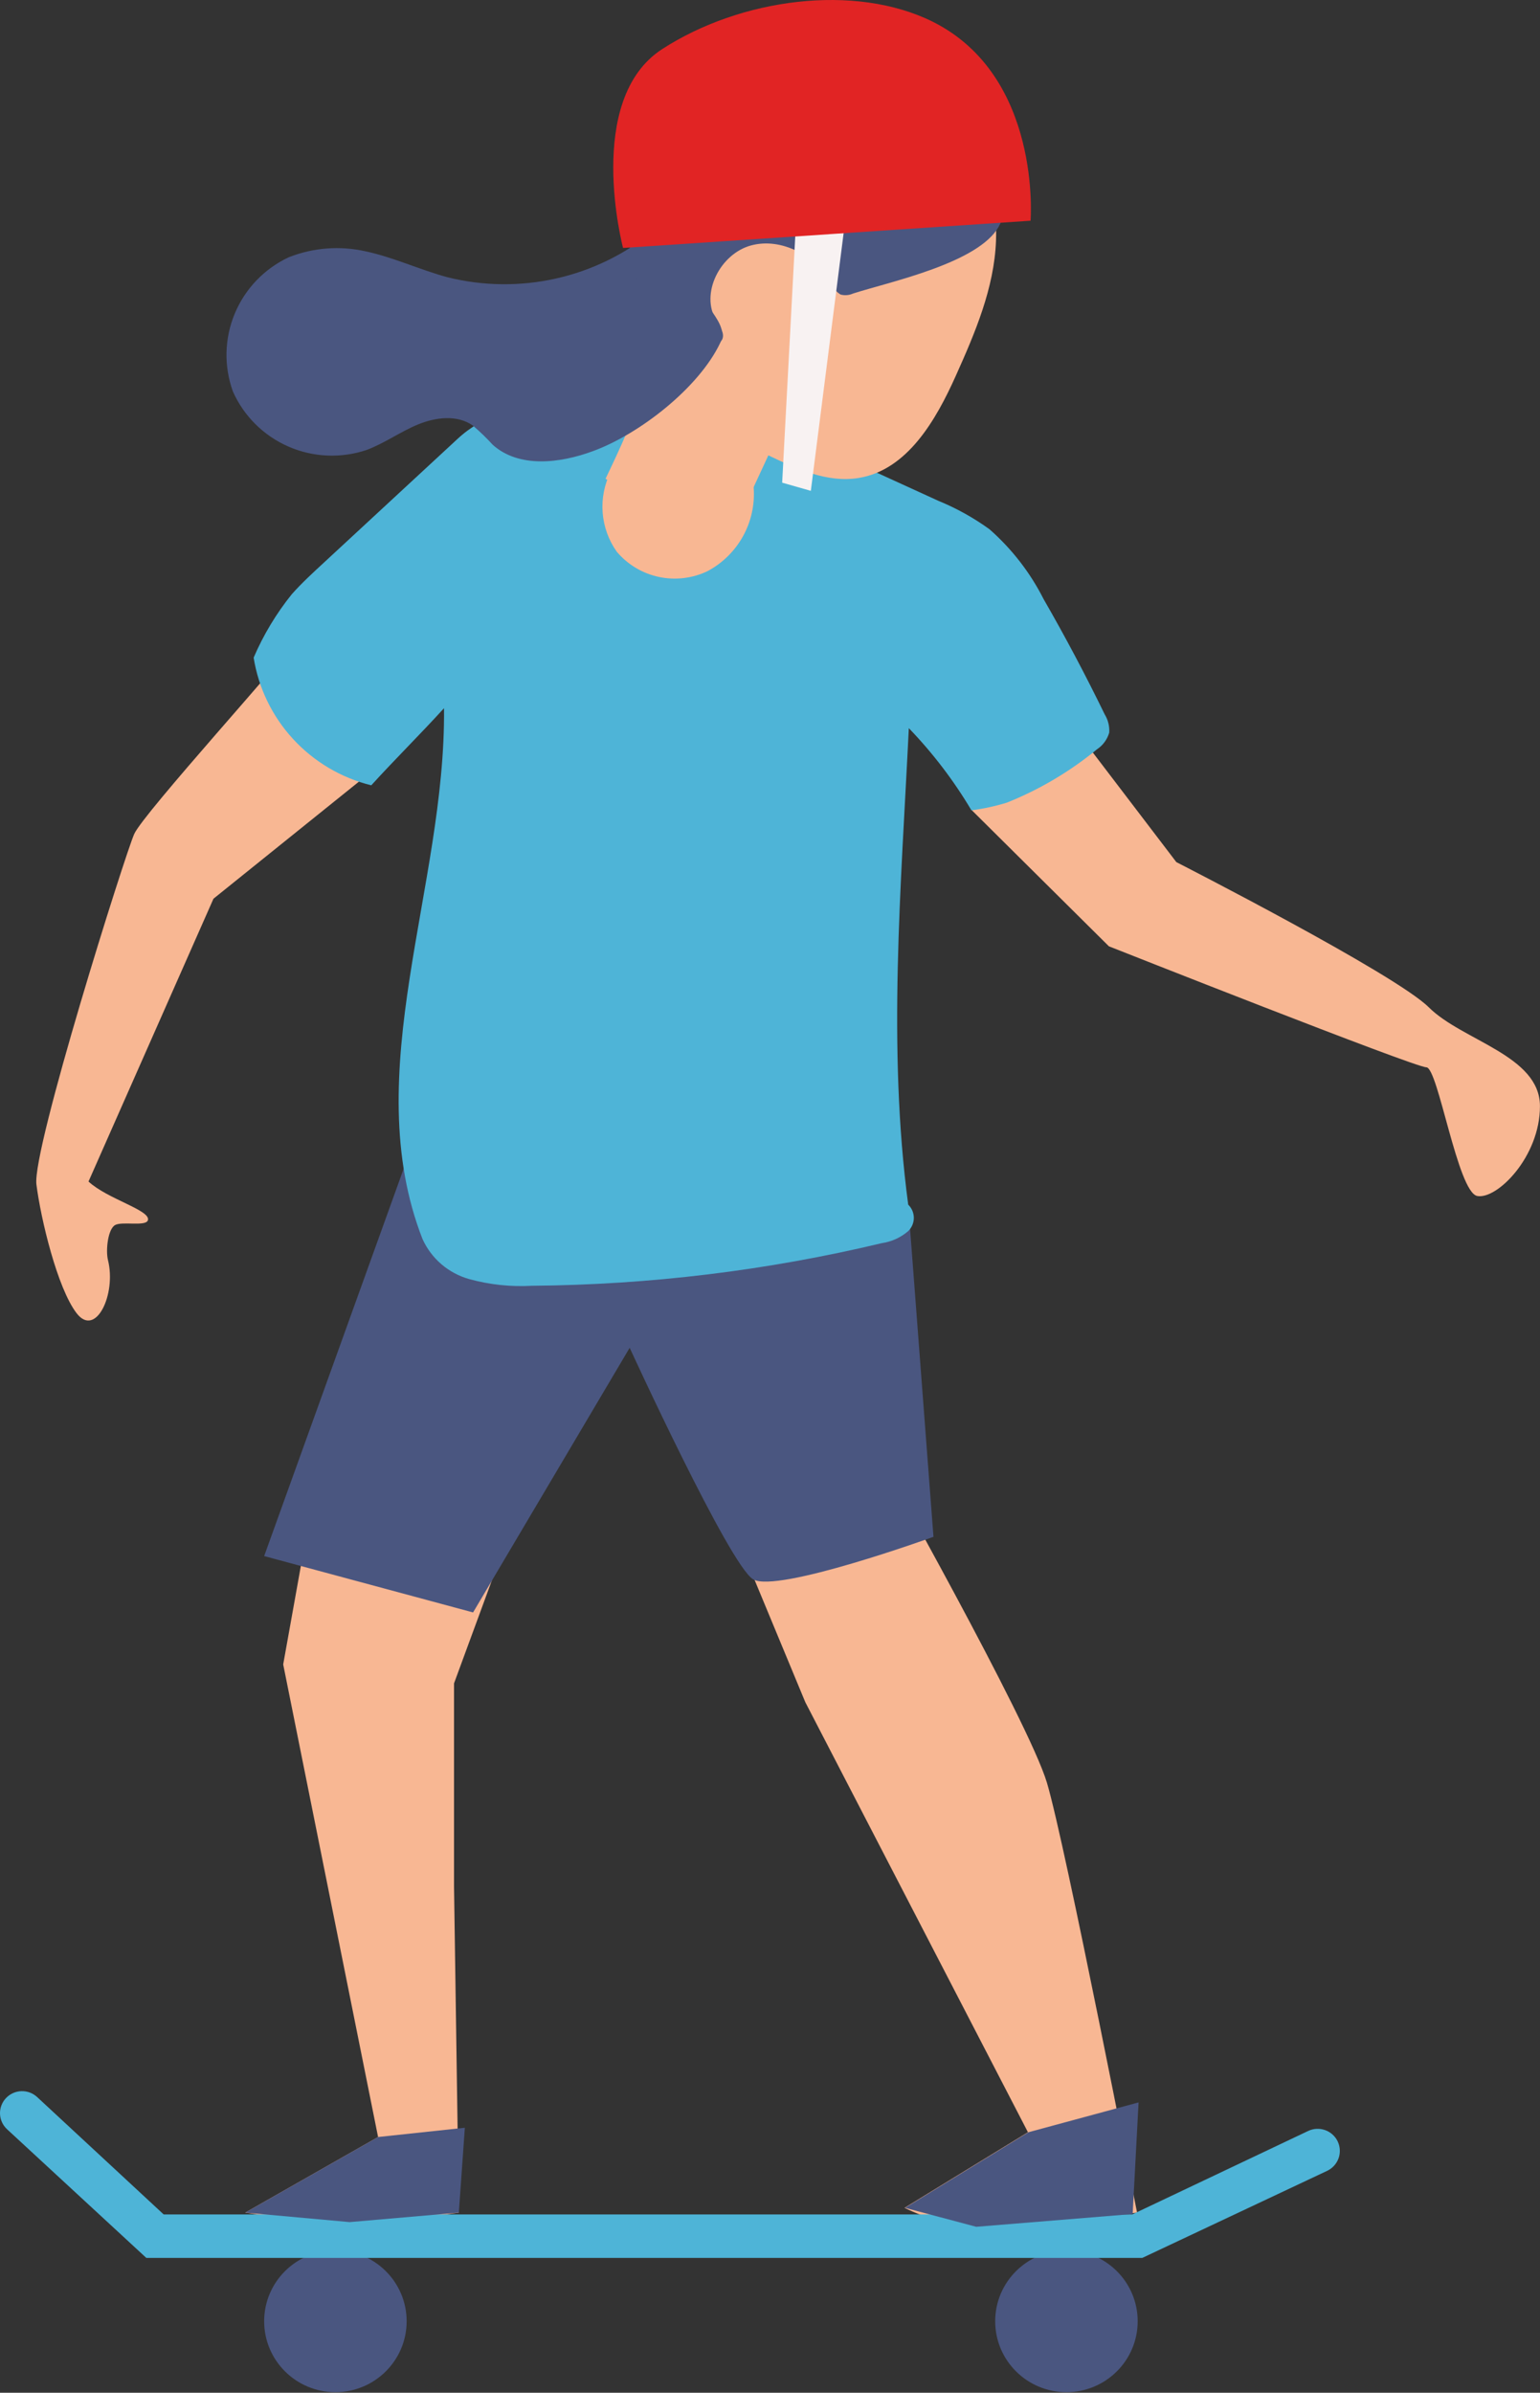 <svg width="132" height="205" viewBox="0 0 132 205" fill="none" xmlns="http://www.w3.org/2000/svg">
    <rect x="0" y="0" width="132" height="205" fill="#333333" stroke="none"/>
    <path d="M25.313 54.899C24.772 55.976 12.294 69.675 11.504 71.453C10.713 73.231 2.744 98.493 3.121 101.476C3.499 104.458 4.916 110.346 6.557 112.5C8.197 114.654 9.992 110.893 9.253 107.954C9.047 107.099 9.253 105.287 9.872 104.954C10.49 104.621 12.525 105.108 12.68 104.535C12.912 103.68 9.202 102.732 7.587 101.228L18.297 76.999L33.275 64.949L25.313 54.899Z"
          fill="#F8B793"/>
    <path d="M45.023 127.618L38.917 144.223V161.632L39.329 189.569C36.227 190.026 33.102 190.311 29.968 190.424C26.97 190.321 23.982 190.035 21.019 189.569L32.407 183.091L24.274 142.6L26.309 131.267L41.768 120.739L45.023 127.618Z"
          fill="#F8B793"/>
    <path d="M90.24 59.976L100.83 73.863C100.83 73.863 119.586 83.435 122.472 86.306C125.358 89.178 131.996 90.425 131.996 94.775C131.996 99.126 128.303 102.792 126.62 102.467C124.937 102.142 123.262 91.442 122.257 91.442C121.252 91.442 95.05 81.076 95.05 81.076L83.31 69.428L79.265 58.318L90.24 59.976Z"
          fill="#F8B793"/>
    <path d="M75.134 124.379C75.134 124.379 88.153 147.454 89.734 152.727C91.314 158 97.463 189.569 97.463 189.569C97.463 189.569 86.479 190.783 83.636 190.783C81.514 190.643 79.439 190.091 77.53 189.159L88.11 182.681L69.027 145.839L61.298 127.217L75.134 124.379Z"
          fill="#F8B793"/>
    <path d="M77.847 103.202L80.012 131.669C80.012 131.669 66.588 136.532 64.553 135.31C62.517 134.088 53.972 115.474 53.972 115.474L40.549 138.147L22.642 133.319L36.074 96.04C39.164 95.457 42.288 95.063 45.427 94.861C48.278 94.861 77.847 103.202 77.847 103.202Z"
          fill="#4A5680"/>
    <path d="M66.812 36.687L80.433 42.909C81.984 43.545 83.455 44.363 84.813 45.344C86.727 47.027 88.301 49.057 89.45 51.327C91.311 54.557 93.057 57.85 94.689 61.206C94.978 61.675 95.113 62.221 95.076 62.77C94.907 63.354 94.536 63.86 94.028 64.197C91.703 66.107 89.096 67.65 86.298 68.769C85.308 69.071 84.294 69.291 83.267 69.427C81.757 66.882 79.955 64.519 77.899 62.386C77.238 75.931 76.053 89.776 77.847 103.21C77.999 103.358 78.12 103.534 78.203 103.728C78.285 103.923 78.328 104.132 78.328 104.343C78.328 104.554 78.285 104.763 78.203 104.957C78.12 105.152 77.999 105.328 77.847 105.475C77.206 106.028 76.42 106.387 75.58 106.509C65.755 108.854 55.694 110.078 45.59 110.159C43.779 110.261 41.962 110.068 40.214 109.586C39.338 109.34 38.527 108.907 37.837 108.316C37.147 107.726 36.596 106.992 36.22 106.167C30.647 91.938 38.221 75.974 38.058 60.676C35.98 62.958 33.901 65.001 31.823 67.282C29.249 66.645 26.92 65.269 25.127 63.323C23.334 61.378 22.156 58.95 21.741 56.343C22.579 54.393 23.68 52.564 25.013 50.908C25.872 49.942 26.842 49.053 27.804 48.165L39.218 37.602C43.735 33.406 51.001 34.491 57.15 33.918C58.855 33.663 60.583 33.592 62.303 33.705C63.215 33.882 64.083 34.236 64.856 34.748C65.63 35.26 66.295 35.919 66.812 36.687Z"
          fill="#4EB4D7"/>
    <path d="M85.371 20.637C85.216 24.68 83.585 28.5 81.936 32.175C80.218 36.012 77.762 40.277 73.588 40.952C70.926 41.388 68.298 40.183 65.859 39.012L63.196 44.755C59.19 44.404 55.323 43.125 51.903 41.02C54.385 35.833 56.935 30.235 56.025 24.569C55.63 22.159 54.625 19.834 54.685 17.39C54.771 13.972 56.995 10.912 59.838 9.015C62.681 7.117 66.082 6.237 69.448 5.639C79.342 3.896 85.74 10.656 85.371 20.637Z"
          fill="#F8B793"/>
    <path d="M91.409 204.952C94.781 204.952 97.515 202.232 97.515 198.876C97.515 195.52 94.781 192.8 91.409 192.8C88.036 192.8 85.302 195.52 85.302 198.876C85.302 202.232 88.036 204.952 91.409 204.952Z"
          fill="#4A5680"/>
    <path d="M28.748 204.952C32.121 204.952 34.855 202.232 34.855 198.876C34.855 195.52 32.121 192.8 28.748 192.8C25.376 192.8 22.642 195.52 22.642 198.876C22.642 202.232 25.376 204.952 28.748 204.952Z"
          fill="#4A5680"/>
    <path d="M12.542 193.449H97.909L113.755 185.989C114.21 185.774 114.562 185.389 114.732 184.917C114.902 184.445 114.876 183.925 114.661 183.472C114.446 183.018 114.058 182.669 113.584 182.5C113.109 182.331 112.587 182.356 112.132 182.57L97.051 189.723H14.028L3.181 179.664C2.813 179.324 2.325 179.144 1.823 179.162C1.321 179.181 0.848 179.397 0.506 179.763C0.164 180.129 -0.017 180.615 0.001 181.114C0.02 181.613 0.237 182.085 0.605 182.425L12.542 193.449Z"
          fill="#4EB4D7"/>
    <path d="M38.367 23.757C35.989 23.116 33.747 22.048 31.342 21.535C29.146 21.038 26.849 21.213 24.755 22.039C22.66 23.018 21.008 24.74 20.122 26.868C19.235 28.995 19.179 31.375 19.963 33.542C20.901 35.65 22.598 37.332 24.719 38.259C26.841 39.186 29.234 39.289 31.428 38.55C32.957 37.978 34.305 36.995 35.817 36.371C37.328 35.747 39.166 35.516 40.515 36.448C41.122 36.963 41.696 37.517 42.232 38.106C44.482 40.123 48.004 39.695 50.82 38.653C54.823 37.191 59.898 33.226 61.727 29.389C62.586 27.603 60.061 26.338 59.254 23.312C58.078 18.86 59.142 17.33 55.999 19.8C53.575 21.784 50.718 23.176 47.656 23.863C44.594 24.55 41.413 24.514 38.367 23.757Z"
          fill="#4A5680"/>
    <path d="M64.287 39.755C64.439 40.434 64.545 41.122 64.604 41.815C64.702 43.252 64.382 44.686 63.684 45.947C62.985 47.207 61.936 48.242 60.662 48.925C59.363 49.553 57.89 49.731 56.477 49.43C55.064 49.13 53.793 48.369 52.864 47.267C52.165 46.281 51.748 45.124 51.656 43.921C51.563 42.717 51.8 41.511 52.34 40.431C52.904 39.356 53.684 38.409 54.63 37.648C55.578 36.886 56.672 36.327 57.845 36.004C58.759 35.678 59.756 35.663 60.68 35.961C62.397 36.67 62.964 38.909 64.484 40.003"
          fill="#F8B793"/>
    <path d="M97.592 180.126L88.154 182.681L77.573 189.159L83.679 190.783L97.085 189.689L97.592 180.126Z"
          fill="#4A5680"/>
    <path d="M39.844 182.297L32.407 183.091L21.019 189.569L29.968 190.381L39.329 189.569L39.844 182.297Z"
          fill="#4A5680"/>
    <path d="M73.115 25.15C72.781 25.301 72.404 25.331 72.05 25.235C71.701 25.027 71.432 24.708 71.286 24.329C69.955 21.928 66.992 20.313 64.364 21.031C61.736 21.749 59.975 25.15 61.41 27.492C61.71 27.996 62.148 28.568 61.899 29.09C61.759 29.319 61.56 29.508 61.324 29.637L56.944 32.474L54.419 23.073C54.081 22.041 53.907 20.962 53.903 19.877C54.145 17.925 55.106 16.131 56.6 14.843C62.26 9.382 71.312 8.861 78.818 11.271C82.021 12.296 87.767 15.399 85.628 19.373C83.919 22.543 76.259 24.142 73.115 25.15Z"
          fill="#4A5680"/>
    <path d="M73.004 14.527L69.5 42.054L67.043 41.353L68.452 14.86C68.452 14.86 74.06 14.527 73.004 14.527Z"
          fill="#F8F2F2"/>
    <path d="M88.334 18.911L53.405 21.244C53.405 21.244 50.047 8.545 56.763 4.203C63.479 -0.138 73.27 -1.454 79.951 1.862C89.321 6.545 88.334 18.911 88.334 18.911Z"
          fill="#E12424"/>
</svg>

